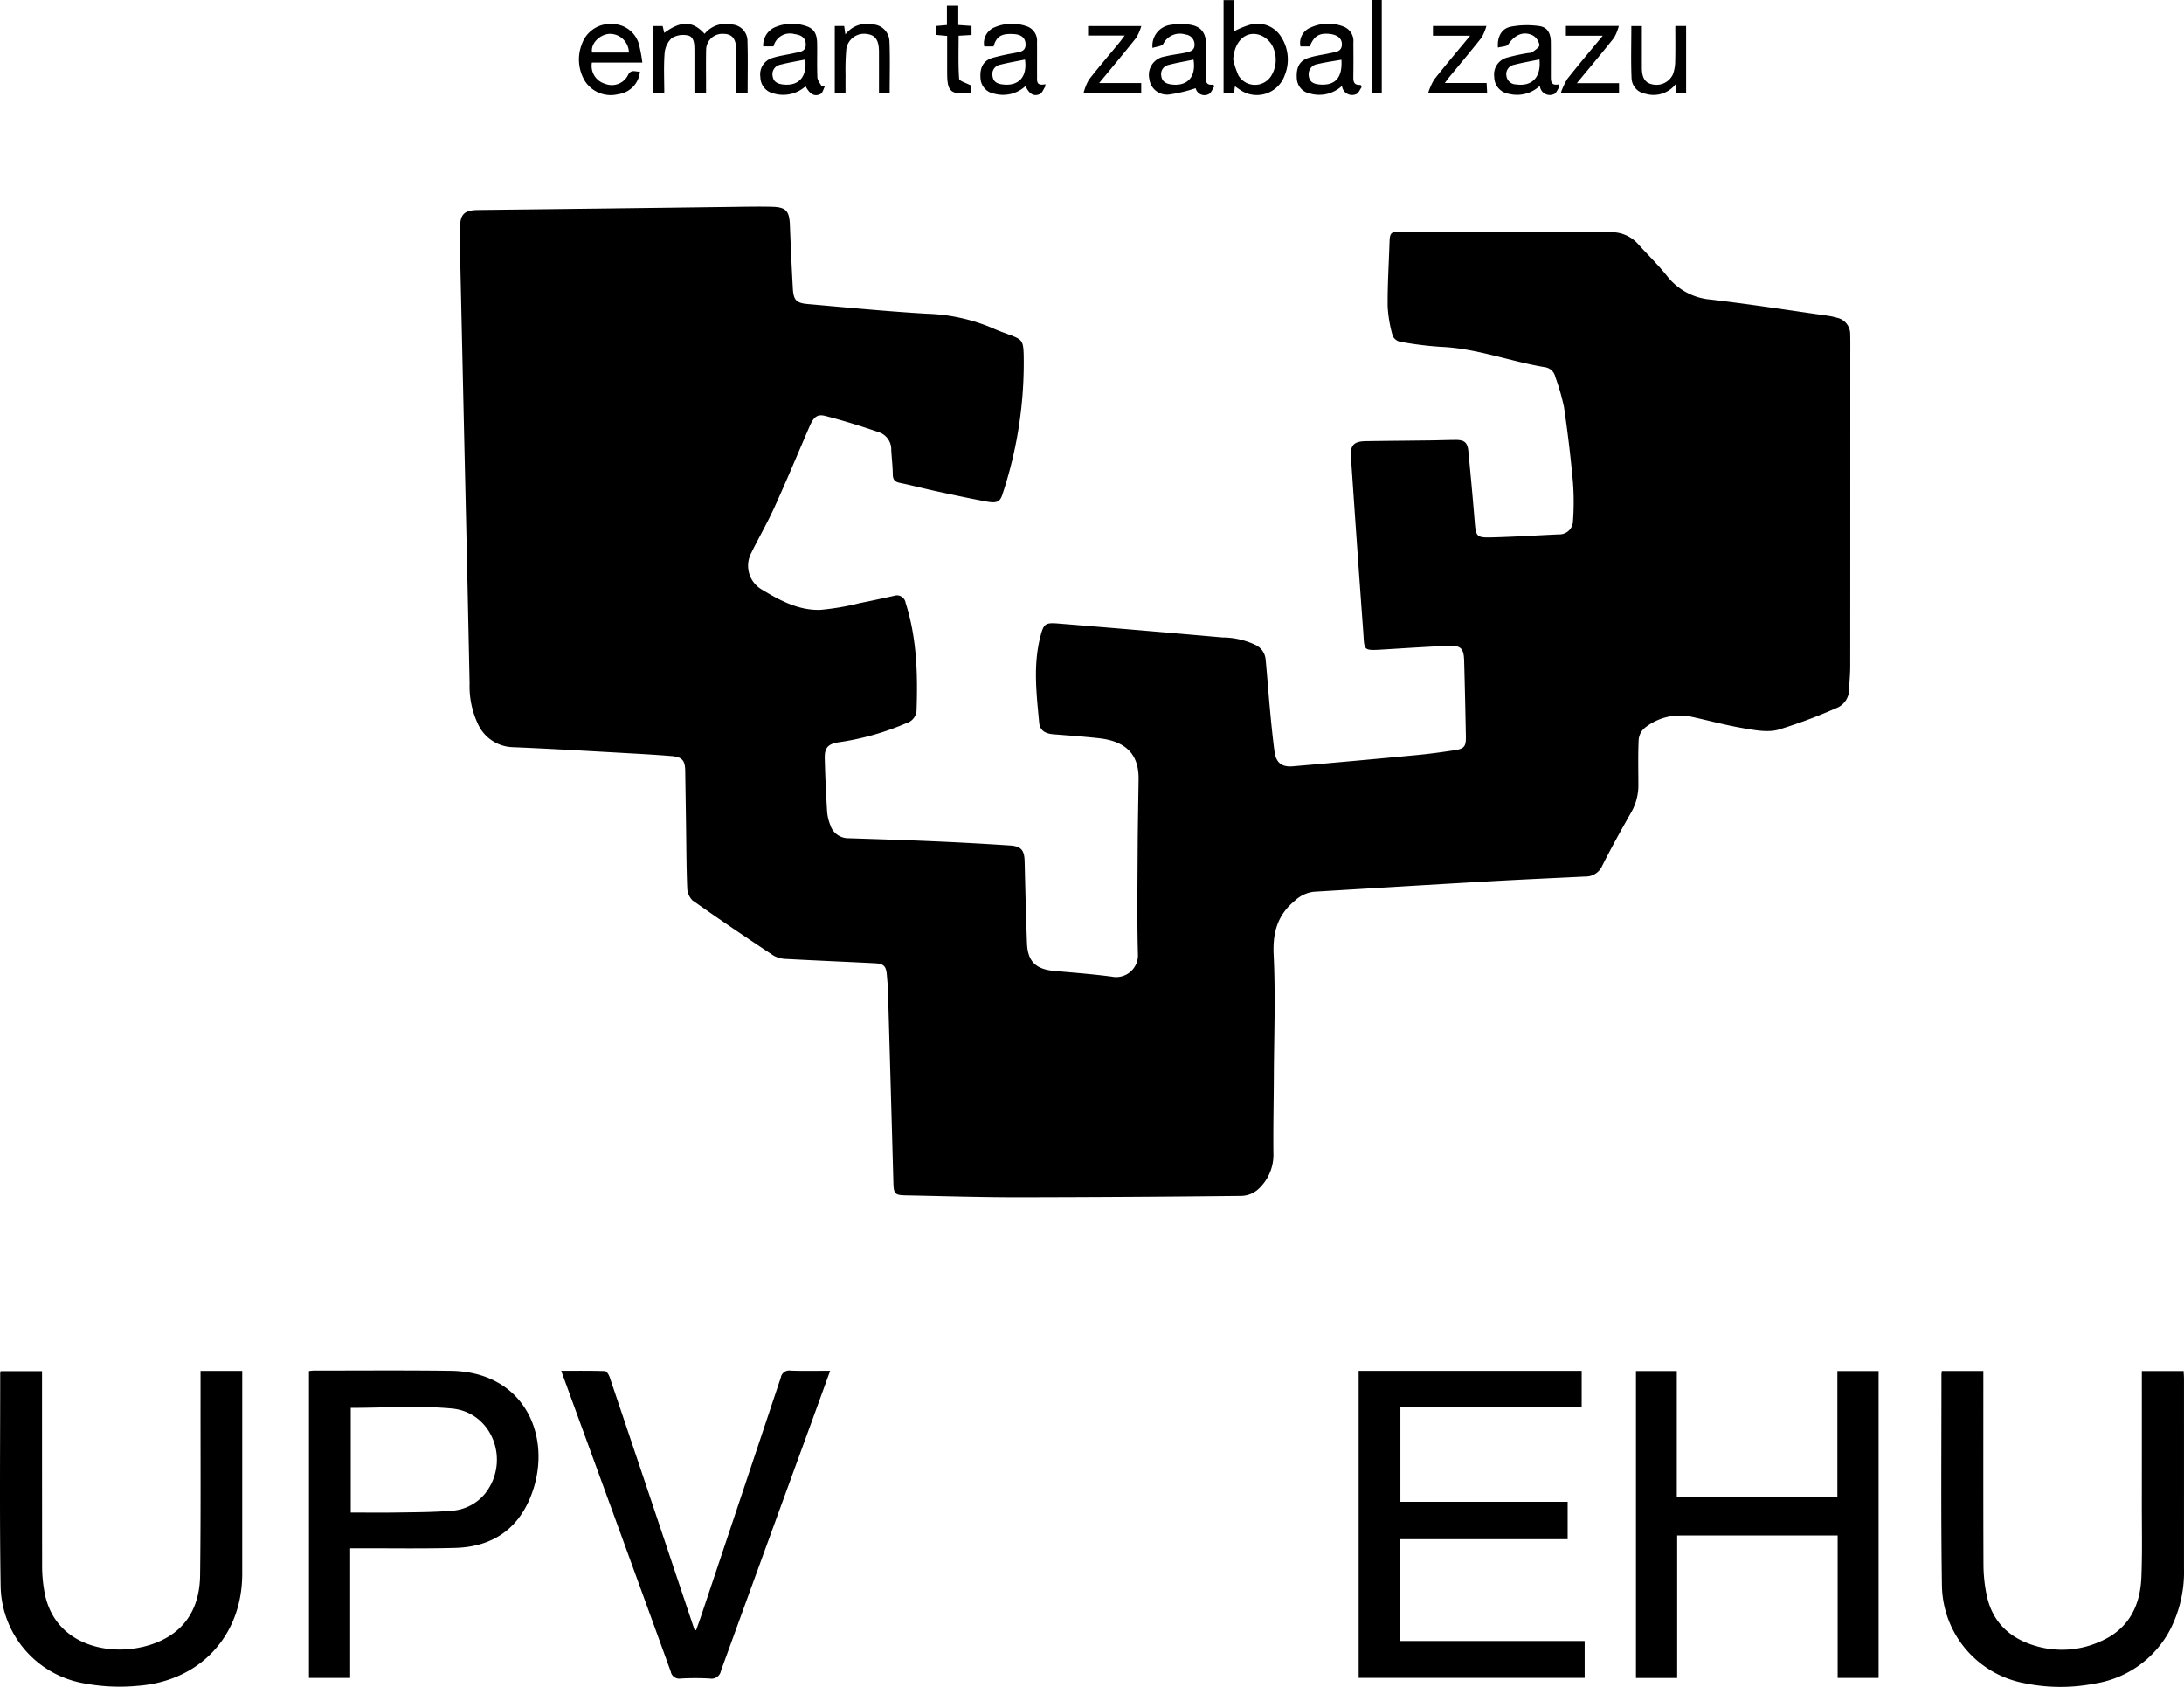 <svg xmlns="http://www.w3.org/2000/svg" viewBox="0 0 351.303 271.328"><title>Recurso 1</title><g id="Capa_2" data-name="Capa 2"><g id="Capa_1-2" data-name="Capa 1"><path d="M297.622,81.587q0,12.781-.009,25.563c-.002,1.237-.126,2.473-.183,3.71a3.212,3.212,0,0,1-2.121,3.061,81.903,81.903,0,0,1-9.306,3.462c-1.751.455-3.798.049-5.661-.269-2.829-.484-5.609-1.251-8.418-1.857a9.007,9.007,0,0,0-7.433,1.881,2.805,2.805,0,0,0-.91,1.926c-.109,2.355-.046,4.719-.043,7.079a8.78,8.78,0,0,1-1.125,4.47c-1.618,2.848-3.216,5.711-4.686,8.637a2.903,2.903,0,0,1-2.74,1.736c-5.109.251-10.22.476-15.327.768-9.416.537-18.83,1.114-28.244,1.676a5.29,5.29,0,0,0-3.086,1.403c-2.813,2.296-3.632,5.1-3.457,8.742.316,6.583.058,13.194.029,19.794-.019,4.159-.121,8.319-.063,12.477a7.502,7.502,0,0,1-2.526,5.497,4.198,4.198,0,0,1-2.709,1.008q-17.934.196-35.869.222c-6.035.001-12.071-.194-18.106-.309-1.676-.032-1.876-.278-1.923-1.988q-.427-15.523-.876-31.045c-.023-.798-.114-1.594-.176-2.391-.111-1.421-.483-1.829-1.929-1.903-4.709-.24-9.421-.431-14.129-.689a4.495,4.495,0,0,1-2.158-.541c-4.395-2.907-8.765-5.855-13.066-8.899a2.991,2.991,0,0,1-.835-2.105c-.133-3.434-.138-6.872-.189-10.309q-.063-4.197-.129-8.395c-.03-1.729-.501-2.256-2.276-2.399-2.231-.18-4.465-.314-6.7-.437-6.225-.344-12.449-.725-18.677-.981a6.37,6.37,0,0,1-5.737-3.84,14.195,14.195,0,0,1-1.293-6.396q-.413-19.963-.877-39.925-.275-12.349-.552-24.698c-.062-2.917-.149-5.836-.108-8.752.031-2.212.759-2.769,2.965-2.794q20.329-.231,40.658-.497c2.199-.027,4.4-.078,6.598-.02,2.227.059,2.754.699,2.838,2.932q.192,5.092.473,10.18c.1,1.855.536,2.367,2.347,2.526,6.408.565,12.814,1.19,19.235,1.566a29.188,29.188,0,0,1,10.567,2.326c.943.428,1.928.768,2.9,1.132,1.834.686,2.003.983,2.081,2.985a67.054,67.054,0,0,1-3.387,22.525c-.387,1.25-.871,1.552-2.522,1.25-2.71-.495-5.405-1.077-8.098-1.659-1.99-.43-3.961-.95-5.954-1.364-.835-.173-1.084-.587-1.093-1.405-.015-1.31-.182-2.617-.248-3.927a2.901,2.901,0,0,0-1.936-2.79c-2.861-.98-5.755-1.884-8.683-2.638-1.329-.342-1.891.226-2.559,1.779-1.847,4.289-3.646,8.601-5.577,12.852-1.139,2.506-2.522,4.901-3.743,7.371a4.42,4.42,0,0,0,1.588,5.87c2.912,1.77,5.968,3.427,9.484,3.324a40.234,40.234,0,0,0,6.35-1.086c1.843-.357,3.675-.769,5.51-1.166a1.417,1.417,0,0,1,1.881,1.131c1.806,5.654,1.962,11.468,1.757,17.321a2.262,2.262,0,0,1-1.627,2.013,42.872,42.872,0,0,1-10.922,3.085c-1.675.268-2.255.871-2.216,2.546.067,2.875.208,5.75.377,8.621a7.496,7.496,0,0,0,.492,2.091,3.047,3.047,0,0,0,2.98,2.176c4.674.151,9.348.299,14.02.505q5.986.264,11.967.662c1.768.118,2.271.783,2.314,2.538.108,4.392.214,8.785.378,13.176.11,2.931,1.412,4.193,4.372,4.463,3.104.283,6.217.511,9.305.924a3.503,3.503,0,0,0,4.168-3.67c-.152-5.556-.067-11.12-.041-16.68.018-3.798.095-7.596.15-11.393.058-3.986-1.991-6.133-6.421-6.617-2.422-.264-4.855-.436-7.284-.63-1.323-.106-2.171-.622-2.286-1.857-.43-4.61-.995-9.238.184-13.825.539-2.097.768-2.305,2.895-2.132q13.203,1.071,26.398,2.24a12.508,12.508,0,0,1,5.328,1.207,2.866,2.866,0,0,1,1.619,2.337c.269,2.784.465,5.574.726,8.359.201,2.148.417,4.296.7,6.434.238,1.793,1.146,2.544,2.946,2.389q9.975-.86,19.942-1.807c2.028-.192,4.049-.469,6.063-.777,1.588-.243,1.862-.598,1.832-2.237q-.112-6.055-.277-12.109c-.057-2.075-.518-2.538-2.622-2.447-3.393.147-6.783.37-10.173.576-3.588.219-3.21.246-3.436-2.843q-1.03-14.052-1.979-28.109c-.131-1.91.471-2.516,2.423-2.545,3.438-.052,6.876-.077,10.314-.12,1.359-.017,2.717-.069,4.076-.079,1.456-.01,1.941.407,2.081,1.867.346,3.621.69,7.242.98,10.868.235,2.945.202,3.012,3.151,2.931,3.473-.094,6.942-.32,10.414-.476a2.185,2.185,0,0,0,2.28-2.172,41.856,41.856,0,0,0-.017-6.319q-.549-6.025-1.436-12.017a37.221,37.221,0,0,0-1.393-4.826,1.995,1.995,0,0,0-1.646-1.552c-5.627-.921-11.013-3.044-16.786-3.277a54.763,54.763,0,0,1-6.539-.824,1.694,1.694,0,0,1-1.182-.938,21.226,21.226,0,0,1-.815-4.783c-.027-3.433.195-6.868.302-10.303.046-1.473.248-1.689,1.776-1.683,3.839.015,7.678.042,11.517.057,7.36.029,14.719.099,22.078.05A5.67,5.67,0,0,1,263.452,39.218c1.555,1.719,3.228,3.342,4.676,5.147a9.937,9.937,0,0,0,7.017,3.816c6.268.734,12.509,1.707,18.76,2.59a10.996,10.996,0,0,1,1.521.322,2.68,2.68,0,0,1,2.183,2.654c.033,1.318.014,2.638.015,3.957Q297.623,69.645,297.622,81.587Z"/><path d="M218.545,220.496h35.873v5.884H225.26v15.177h26.904v6.014H225.255v16.379h29.644v5.922H218.545Z"/><path d="M302.177,269.887h-6.585V246.969H269.778v22.925h-6.628V220.528h6.569v20.302h25.83V220.524h6.629Z"/><path d="M344.52,220.52h6.721c.022.458.058.848.058,1.238q.004,15.239-.001,30.479a20.366,20.366,0,0,1-2.148,9.729,16.571,16.571,0,0,1-12.169,8.818,28.52,28.52,0,0,1-11.434-.072,16.233,16.233,0,0,1-13.186-15.716c-.171-11.317-.066-22.637-.076-33.956a4.124,4.124,0,0,1,.072-.521h6.668v1.469c0,9.96-.019,19.919.02,29.879a24.742,24.742,0,0,0,.454,4.399c.819,4.405,3.543,7.141,7.756,8.421a14.965,14.965,0,0,0,10.65-.693c4.487-1.969,6.353-5.681,6.541-10.318.162-3.993.067-7.997.071-11.997q.01-9.9.002-19.799Z"/><path d="M32.258,220.508h6.706c0,.483,0,.91,0,1.336q0,15.655-.002,31.31c-.01,9.997-6.85,17.268-16.825,18a30.81,30.81,0,0,1-9.055-.484A16.154,16.154,0,0,1,.105,255.166C-.083,243.734.04,232.296.033,220.86a1.771,1.771,0,0,1,.079-.32H6.763V221.926q0,15.115.015,30.23a23.109,23.109,0,0,0,.34,3.692c1.242,7.504,7.894,9.814,13.233,9.433a16.56,16.56,0,0,0,3.184-.533c5.518-1.514,8.571-5.362,8.651-11.351.127-9.555.058-19.112.072-28.669C32.259,223.373,32.258,222.017,32.258,220.508Z"/><path d="M56.323,249.038v20.851h-6.626V220.535a6.837,6.837,0,0,1,.74-.083c7.357.004,14.715-.063,22.071.039,12.407.172,16.664,11.463,12.654,20.7-2.24,5.159-6.422,7.628-11.923,7.783-5.154.144-10.315.053-15.473.065C57.334,249.039,56.9,249.038,56.323,249.038Zm.094-22.589v16.839c2.573,0,5.05.031,7.527-.008,2.835-.045,5.679-.04,8.501-.268a7.601,7.601,0,0,0,5.625-2.834c4.045-5.229,1.136-13.018-5.394-13.627C67.332,226.053,61.904,226.449,56.417,226.449Z"/><path d="M111.978,262.196c.273-.776.557-1.549.819-2.33q6.41-19.135,12.796-38.279a1.371,1.371,0,0,1,1.605-1.128c2.065.078,4.136.025,6.337.025-1.003,2.764-1.962,5.422-2.93,8.076q-7.329,20.084-14.637,40.175a1.532,1.532,0,0,1-1.783,1.247,41.977,41.977,0,0,0-4.677,0,1.395,1.395,0,0,1-1.618-1.13q-7.081-19.538-14.226-39.052c-1.119-3.067-2.237-6.135-3.395-9.31,2.441,0,4.75-.034,7.055.046.269.009.623.621.756,1.014q5.116,15.15,10.188,30.316,1.731,5.161,3.461,10.323Z"/><path d="M106.851,14.942h-1.801V4.183h1.539l.261,1.107c2.7-1.994,4.57-1.954,6.485.152A4.356,4.356,0,0,1,117.626,3.931a2.669,2.669,0,0,1,2.609,2.766c.083,2.712.022,5.428.022,8.225h-1.833c0-1.436 0-2.898,0-4.36-0-.88.012-1.76-.004-2.64-.031-1.71-.686-2.482-2.077-2.477A2.594,2.594,0,0,0,113.583,8.006c-.043,1.959-.011,3.919-.012,5.879-0.0.316,0,.632,0,1.034H111.703c0-1.347.001-2.727-0-4.107-.001-1.04.008-2.08-.008-3.119-.014-.877-.164-1.862-1.132-2.008a3.547,3.547,0,0,0-2.526.451A3.811,3.811,0,0,0,106.902,8.591C106.744,10.688,106.851,12.805,106.851,14.942Z"/><path d="M196.816,14.912V.021h1.704V5.02A14.117,14.117,0,0,1,201.1,3.968a4.465,4.465,0,0,1,4.652,1.498,6.71,6.71,0,0,1,.874,6.7,4.748,4.748,0,0,1-6.717,2.552,14.515,14.515,0,0,1-1.262-.845l-.147,1.04Zm1.55-5.356a13.375,13.375,0,0,0,.838,2.563,3.081,3.081,0,0,0,5.327-.009,4.925,4.925,0,0,0,.095-4.813,3.808,3.808,0,0,0-1.897-1.64C200.422,4.83,198.549,6.613,198.366,9.557Z"/><path d="M185.388,7.71a3.367,3.367,0,0,1,2.915-3.713,8.879,8.879,0,0,1,1.669-.128c2.547.007,4.233.646,4.021,3.971-.096,1.512.01,3.036-.027,4.554-.019.788.091,1.381,1.212,1.202l.147.31c-.301.43-.513,1.083-.921,1.245a1.458,1.458,0,0,1-2.08-.964,23.844,23.844,0,0,1-4.193,1.004,2.852,2.852,0,0,1-3.258-2.508A2.984,2.984,0,0,1,187.407,9.079c1.077-.279,2.2-.376,3.291-.61.705-.151,1.472-.34,1.447-1.301A1.615,1.615,0,0,0,190.677,5.549a2.98,2.98,0,0,0-3.568,1.525C186.857,7.453,186.068,7.476,185.388,7.71Zm6.592,1.88c-1.357.28-2.727.505-4.063.86a1.504,1.504,0,0,0-1.122,1.754c.102.895.751,1.252,1.569,1.37C190.977,13.951,192.435,12.367,191.979,9.59Z"/><path d="M219.013,14.037c-.283.381-.493.981-.861,1.103a1.635,1.635,0,0,1-2.289-1.331,5.36,5.36,0,0,1-5.088,1.25,2.598,2.598,0,0,1-2.181-2.499c-.105-1.704.421-2.773,1.846-3.241,1.165-.383,2.408-.524,3.612-.791.8-.178,1.757-.193,1.795-1.363.031-.953-.685-1.567-1.938-1.707-1.708-.191-2.561.333-3.229,2.012h-1.493a2.642,2.642,0,0,1,1.597-3.024,6.74,6.74,0,0,1,5.353-.163,2.496,2.496,0,0,1,1.556,2.598c.013,1.797.024,3.594-.005,5.391-.012.784.018,1.466,1.178,1.38ZM215.769,9.605c-1.306.232-2.576.397-3.813.698a1.653,1.653,0,0,0-1.438,1.907c.129,1.053.91,1.322,1.809,1.386C214.807,13.772,215.959,12.463,215.769,9.605Z"/><path d="M164.955,13.839a5.305,5.305,0,0,1-5.013,1.232A2.63,2.63,0,0,1,157.72,12.593c-.136-1.659.407-2.784,1.827-3.263a35.645,35.645,0,0,1,3.614-.801c.838-.188,1.868-.197,1.805-1.465-.059-1.187-.956-1.533-1.913-1.586-1.883-.104-2.738.271-3.243,1.991h-1.491a2.752,2.752,0,0,1,1.797-3.131,7.087,7.087,0,0,1,4.927-.147,2.448,2.448,0,0,1,1.765,2.563c.017,1.839-.002,3.678.009,5.518.004.722-.174,1.6,1.349,1.269l-.041.396c-.286.415-.484,1.038-.876,1.206C166.263,15.564,165.544,15.096,164.955,13.839Zm-.083-4.261c-1.355.276-2.721.502-4.058.845a1.523,1.523,0,0,0-1.159,1.83c.114.915.78,1.223,1.59,1.325C163.863,13.907,165.281,12.357,164.872,9.578Z"/><path d="M250.838,13.967c-.295.408-.514,1.057-.9,1.18a1.61,1.61,0,0,1-2.249-1.351,5.334,5.334,0,0,1-4.949,1.301,2.743,2.743,0,0,1-2.385-2.737,2.799,2.799,0,0,1,2.081-3.106,31.528,31.528,0,0,1,3.148-.69c.311-.065.691-.028.923-.198.441-.322,1.157-.808,1.111-1.137A2.254,2.254,0,0,0,246.576,5.702c-1.551-.752-2.926-.097-3.965,1.431-.25.369-1.071.349-1.662.518-.139-1.698.561-3.052,2.067-3.359a13.985,13.985,0,0,1,4.58-.101c1.307.176,1.844,1.152,1.858,2.553.018,1.877.004,3.753.007,5.63.001.725.048,1.42,1.21,1.204Zm-3.212-4.41c-1.457.301-2.832.533-4.176.883a1.519,1.519,0,0,0-1.139,1.751,1.577,1.577,0,0,0,1.566,1.387C246.453,13.94,247.919,12.401,247.626,9.557Z"/><path d="M124.426,7.457H122.765A3.174,3.174,0,0,1,124.815,4.314a7,7,0,0,1,4.806-.135c1.281.4,1.792,1.21,1.816,2.764.029,1.836-.036,3.675.041,5.509.019.463.422.911.648,1.365l.584.01c-.241.448-.374,1.118-.745,1.3-.959.469-1.717.015-2.384-1.258a5.381,5.381,0,0,1-5.084,1.177,2.705,2.705,0,0,1-2.187-2.65,2.74,2.74,0,0,1,1.817-3.038c1.198-.403,2.481-.55,3.722-.833.799-.182,1.78-.205,1.761-1.386-.018-1.167-.849-1.525-1.835-1.662A2.71,2.71,0,0,0,124.426,7.457Zm5.104,2.115c-1.408.284-2.748.5-4.056.839a1.542,1.542,0,0,0-1.193,1.829c.116.904.783,1.233,1.604,1.338C128.439,13.904,129.831,12.418,129.53,9.572Z"/><path d="M103.324,10.063h-8.115a2.994,2.994,0,0,0,2.118,3.411,2.911,2.911,0,0,0,3.682-1.386c.496-1.042,1.24-.499,1.926-.579a4.008,4.008,0,0,1-3.474,3.637,4.938,4.938,0,0,1-5.409-2.167,6.739,6.739,0,0,1-.454-5.89,4.821,4.821,0,0,1,4.949-3.225,4.458,4.458,0,0,1,4.297,3.526A25.665,25.665,0,0,1,103.324,10.063Zm-2.167-1.611A3.048,3.048,0,0,0,98.103,5.445c-1.549.029-3.142,1.511-2.867,3.008Z"/><path d="M269.479,4.177H271.219V14.915h-1.578l-.106-1.38a4.504,4.504,0,0,1-4.824,1.554,2.647,2.647,0,0,1-2.268-2.467c-.12-2.778-.037-5.565-.037-8.433H264.1c0,1.171,0,2.356,0,3.54,0,1.079-.004,2.158.001,3.236.008,1.529.514,2.335,1.615,2.587a2.931,2.931,0,0,0,3.388-1.613,6.357,6.357,0,0,0,.359-2.099C269.511,7.976,269.479,6.11,269.479,4.177Z"/><path d="M134.277,4.174h1.51l.2,1.357A4.297,4.297,0,0,1,140.302,3.921a2.818,2.818,0,0,1,2.772,2.791c.111,2.706.03,5.42.03,8.213h-1.718c0-2.217.002-4.403-.001-6.589-.003-1.892-.579-2.716-1.999-2.875a2.87,2.87,0,0,0-3.259,2.499A39.524,39.524,0,0,0,136.009,12.145c-.014.909-.003,1.819-.003,2.793h-1.729Z"/><path d="M176.802,13.36h6.769v1.565h-9.263a8.508,8.508,0,0,1,.843-2.106c1.569-2.018,3.239-3.956,4.867-5.928.266-.322.507-.665.898-1.18H175.02V4.183h8.569A8.496,8.496,0,0,1,182.774,6.066C180.886,8.442,178.935,10.768,176.802,13.36Z"/><path d="M230.496,5.747V4.179h8.594a7.877,7.877,0,0,1-.769,1.859c-1.732,2.194-3.536,4.333-5.31,6.494-.168.205-.315.426-.602.816h6.714c.032.57.058,1.024.089,1.571h-9.473a9.94,9.94,0,0,1,.954-2.133c1.828-2.316,3.737-4.568,5.779-7.039Z"/><path d="M253.636,13.382h6.789V14.94h-9.357a11.208,11.208,0,0,1,1.039-2.246c1.8-2.287,3.684-4.508,5.703-6.953H251.878V4.171h8.516a7.698,7.698,0,0,1-.771,1.905C257.741,8.454,255.787,10.773,253.636,13.382Z"/><path d="M156.273,4.167V5.624l-2.076.122c0,2.328-.08,4.633.081,6.92.026.368,1.128.66,1.949,1.105v1.119a.84.84,0,0,1-.228.094c-3.164.222-3.647-.226-3.648-3.382-.001-1.911-0-3.823-0-5.823l-1.77-.17V4.177l1.734-.152V.92h1.825V4.02Z"/><path d="M220.622,0h1.639V14.936h-1.639Z"/></g></g></svg>